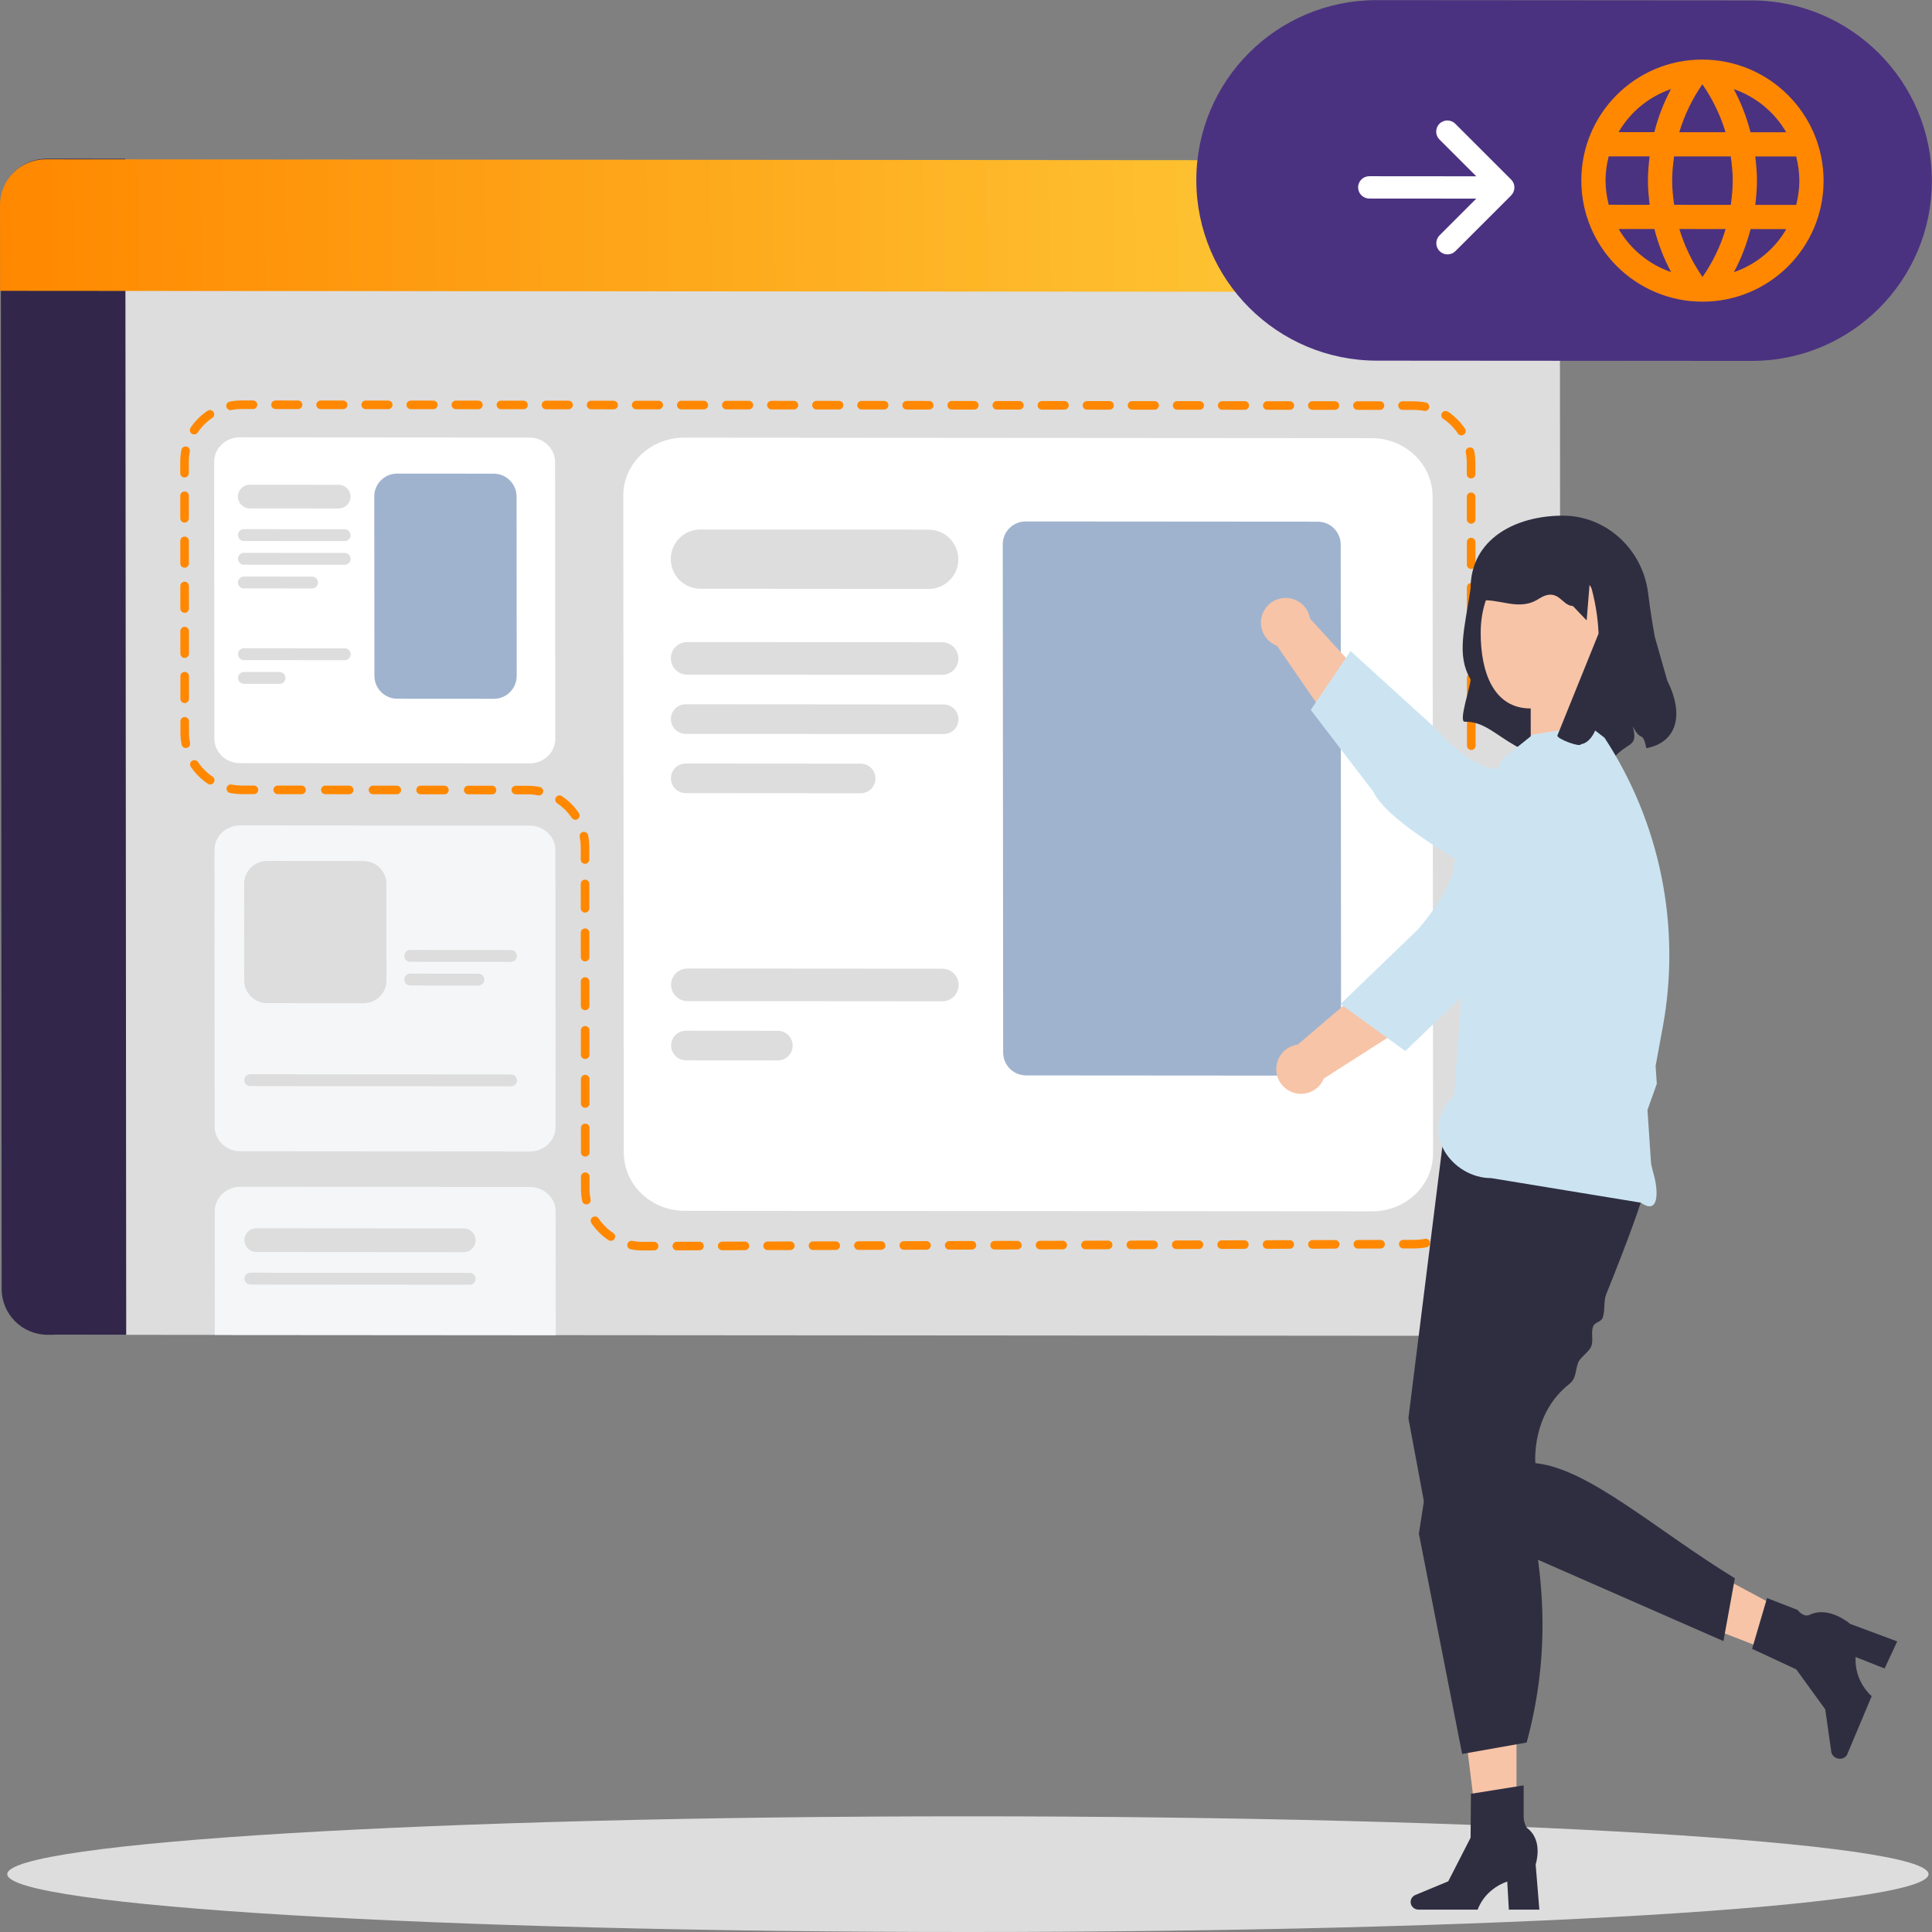 <svg width="300" height="300" viewBox="0 0 300 300" fill="none" xmlns="http://www.w3.org/2000/svg">
<rect x="0" y="0" width="300" height="300" fill="#808080" stroke="none"/>
<path d="M150.295 300C232.678 300 299.462 295.979 299.462 291.018C299.462 286.057 232.678 282.036 150.295 282.036C67.912 282.036 1.128 286.057 1.128 291.018C1.128 295.979 67.912 300 150.295 300Z" fill="#DDDDDD"/>
<path d="M235.23 207.43C239.157 207.433 242.338 204.254 242.335 200.33L242.211 34.02L1.467 33.843L1.592 200.153C1.595 204.078 4.781 207.261 8.708 207.264L235.23 207.43Z" fill="#DDDDDD"/>
<path d="M33.256 71.708C33.254 69.608 35.037 67.907 37.238 67.908L82.204 67.941C84.405 67.943 86.19 69.647 86.192 71.746L86.224 114.74C86.226 116.84 84.443 118.542 82.242 118.54L37.276 118.507C35.075 118.505 33.29 116.802 33.288 114.702L33.256 71.708Z" fill="white"/>
<path d="M96.784 76.974C96.78 71.992 101.013 67.955 106.238 67.959L212.982 68.037C218.207 68.041 222.446 72.084 222.449 77.066L222.526 179.079C222.53 184.062 218.297 188.098 213.073 188.095L106.328 188.016C101.103 188.012 96.865 183.97 96.861 178.987L96.784 76.974Z" fill="white"/>
<path d="M33.345 188.085C33.343 185.985 35.126 184.284 37.327 184.285L82.293 184.318C84.493 184.32 86.279 186.023 86.281 188.123L86.295 207.321L33.359 207.282L33.345 188.085Z" fill="#F5F6F7"/>
<path d="M0.132 31.748C0.129 27.823 3.31 24.644 7.238 24.647L19.46 24.656L19.597 207.272L7.375 207.263C3.447 207.26 0.262 204.076 0.259 200.152L0.132 31.748Z" fill="#32274A"/>
<path d="M235.094 24.905C239.021 24.908 242.206 28.092 242.209 32.016L242.219 45.339L0.015 45.161L0.005 31.839C0.002 27.914 3.184 24.735 7.111 24.738L235.094 24.905Z" fill="url(#paint0_linear_4146_2532)"/>
<path d="M76.68 108.51C78.644 108.512 80.234 106.922 80.233 104.96L80.212 77.106C80.21 75.144 78.617 73.552 76.654 73.551L61.669 73.54C59.706 73.538 58.115 75.128 58.117 77.09L58.138 104.944C58.139 106.906 59.732 108.498 61.696 108.499L76.68 108.51Z" fill="#9FB3CE"/>
<path d="M52.596 78.959C53.613 78.959 54.437 78.136 54.436 77.12C54.435 76.104 53.61 75.279 52.593 75.279L38.784 75.269C37.767 75.268 36.944 76.091 36.944 77.107C36.945 78.123 37.77 78.948 38.787 78.948L52.596 78.959Z" fill="#DDDDDD"/>
<path d="M72.014 194.43C73.031 194.431 73.855 193.608 73.854 192.592C73.853 191.576 73.028 190.751 72.011 190.75L39.79 190.727C38.773 190.726 37.949 191.549 37.95 192.565C37.95 193.582 38.776 194.406 39.792 194.407L72.014 194.43Z" fill="#DDDDDD"/>
<path d="M144.207 91.446C146.75 91.448 148.809 89.39 148.807 86.849C148.805 84.309 146.743 82.248 144.201 82.246L108.756 82.22C106.214 82.218 104.155 84.276 104.157 86.817C104.159 89.357 106.221 91.418 108.763 91.42L144.207 91.446Z" fill="#DDDDDD"/>
<path d="M53.521 84.02C54.029 84.02 54.441 83.609 54.441 83.1C54.44 82.592 54.028 82.18 53.519 82.18L37.869 82.168C37.36 82.168 36.949 82.58 36.949 83.088C36.949 83.596 37.362 84.008 37.87 84.008L53.521 84.02Z" fill="#DDDDDD"/>
<path d="M72.939 199.491C73.447 199.491 73.859 199.08 73.859 198.572C73.858 198.064 73.446 197.651 72.937 197.651L38.874 197.626C38.366 197.626 37.954 198.037 37.954 198.545C37.955 199.053 38.367 199.466 38.876 199.466L72.939 199.491Z" fill="#DDDDDD"/>
<path d="M146.289 104.787C147.687 104.788 148.819 103.656 148.818 102.259C148.817 100.862 147.683 99.728 146.285 99.727L106.698 99.698C105.3 99.697 104.167 100.829 104.168 102.226C104.169 103.624 105.303 104.757 106.702 104.758L146.289 104.787Z" fill="#DDDDDD"/>
<path d="M53.523 87.7C54.031 87.7 54.443 87.288 54.443 86.78C54.442 86.272 54.03 85.86 53.521 85.86L37.871 85.848C37.362 85.848 36.95 86.259 36.951 86.767C36.951 87.275 37.364 87.688 37.872 87.688L53.523 87.7Z" fill="#DDDDDD"/>
<path d="M146.525 113.987C147.796 113.988 148.825 112.959 148.824 111.689C148.823 110.419 147.792 109.388 146.521 109.387L106.474 109.358C105.203 109.357 104.173 110.386 104.174 111.656C104.175 112.926 105.206 113.957 106.477 113.958L146.525 113.987Z" fill="#DDDDDD"/>
<path d="M53.535 102.513C54.043 102.514 54.455 102.102 54.454 101.594C54.454 101.086 54.041 100.674 53.533 100.674L37.883 100.662C37.374 100.662 36.962 101.073 36.962 101.581C36.963 102.089 37.375 102.502 37.884 102.502L53.535 102.513Z" fill="#DDDDDD"/>
<path d="M146.326 155.481C147.724 155.482 148.857 154.35 148.856 152.952C148.854 151.555 147.72 150.422 146.322 150.421L106.735 150.392C105.337 150.391 104.204 151.522 104.205 152.92C104.206 154.317 105.341 155.451 106.739 155.452L146.326 155.481Z" fill="#DDDDDD"/>
<path d="M43.41 106.186C43.918 106.187 44.33 105.775 44.329 105.267C44.329 104.759 43.916 104.347 43.408 104.346L37.884 104.342C37.376 104.342 36.964 104.754 36.964 105.262C36.965 105.77 37.377 106.182 37.886 106.182L43.41 106.186Z" fill="#DDDDDD"/>
<path d="M120.786 164.661C122.057 164.662 123.087 163.633 123.086 162.363C123.085 161.093 122.054 160.062 120.783 160.062L106.513 160.051C105.242 160.05 104.212 161.079 104.213 162.349C104.214 163.62 105.246 164.65 106.517 164.651L120.786 164.661Z" fill="#DDDDDD"/>
<path d="M48.462 91.375C48.971 91.376 49.383 90.964 49.382 90.456C49.382 89.948 48.969 89.536 48.461 89.535L37.874 89.528C37.365 89.527 36.953 89.939 36.954 90.447C36.954 90.955 37.367 91.367 37.875 91.368L48.462 91.375Z" fill="#DDDDDD"/>
<path d="M133.643 123.178C134.914 123.179 135.944 122.15 135.943 120.88C135.942 119.61 134.91 118.579 133.639 118.578L106.481 118.558C105.21 118.557 104.18 119.586 104.181 120.856C104.182 122.127 105.213 123.157 106.484 123.158L133.643 123.178Z" fill="#DDDDDD"/>
<path d="M204.691 167.023C206.654 167.025 208.245 165.435 208.243 163.473L208.184 84.561C208.183 82.599 206.59 81.007 204.626 81.005L159.261 80.972C157.298 80.971 155.707 82.56 155.709 84.522L155.768 163.435C155.769 165.397 157.362 166.989 159.326 166.99L204.691 167.023Z" fill="#9FB3CE"/>
<path fill-rule="evenodd" clip-rule="evenodd" d="M37.535 63.515C36.985 63.515 36.449 63.568 35.93 63.67C35.569 63.741 35.218 63.507 35.147 63.145C35.075 62.785 35.309 62.434 35.67 62.363C36.274 62.244 36.897 62.182 37.534 62.183L39.284 62.184C39.653 62.184 39.951 62.483 39.951 62.851C39.952 63.219 39.654 63.517 39.285 63.516L37.535 63.515ZM42.118 62.852C42.118 62.484 42.416 62.186 42.784 62.187L46.284 62.189C46.653 62.19 46.951 62.488 46.951 62.856C46.952 63.224 46.654 63.522 46.285 63.522L42.785 63.519C42.417 63.519 42.118 63.22 42.118 62.852ZM49.118 62.857C49.118 62.489 49.416 62.191 49.784 62.192L53.284 62.194C53.652 62.195 53.951 62.493 53.951 62.861C53.952 63.229 53.653 63.527 53.285 63.527L49.785 63.524C49.417 63.524 49.118 63.225 49.118 62.857ZM56.118 62.863C56.118 62.495 56.416 62.197 56.784 62.197L60.284 62.2C60.652 62.2 60.951 62.498 60.951 62.866C60.952 63.234 60.653 63.532 60.285 63.532L56.785 63.529C56.417 63.529 56.118 63.23 56.118 62.863ZM63.118 62.868C63.118 62.5 63.416 62.202 63.784 62.202L67.284 62.205C67.652 62.205 67.951 62.503 67.951 62.871C67.952 63.239 67.653 63.537 67.285 63.537L63.785 63.534C63.417 63.534 63.118 63.236 63.118 62.868ZM70.118 62.873C70.118 62.505 70.416 62.207 70.784 62.207L74.284 62.21C74.652 62.21 74.951 62.508 74.951 62.876C74.952 63.244 74.653 63.542 74.285 63.542L70.785 63.539C70.417 63.539 70.118 63.241 70.118 62.873ZM77.118 62.878C77.118 62.51 77.416 62.212 77.784 62.212L81.284 62.215C81.652 62.215 81.951 62.514 81.951 62.882C81.951 63.249 81.653 63.547 81.285 63.547L77.785 63.545C77.417 63.544 77.118 63.246 77.118 62.878ZM84.118 62.883C84.118 62.515 84.416 62.217 84.784 62.217L88.284 62.22C88.652 62.22 88.951 62.519 88.951 62.887C88.951 63.255 88.653 63.553 88.285 63.552L84.785 63.55C84.417 63.55 84.118 63.251 84.118 62.883ZM91.118 62.888C91.118 62.52 91.416 62.222 91.784 62.223L95.284 62.225C95.652 62.225 95.951 62.524 95.951 62.892C95.951 63.26 95.653 63.558 95.285 63.557L91.785 63.555C91.417 63.555 91.118 63.256 91.118 62.888ZM98.118 62.893C98.118 62.526 98.416 62.227 98.784 62.228L102.284 62.23C102.652 62.231 102.951 62.529 102.951 62.897C102.951 63.265 102.653 63.563 102.285 63.563L98.785 63.56C98.417 63.56 98.118 63.261 98.118 62.893ZM105.118 62.898C105.118 62.531 105.416 62.233 105.784 62.233L109.284 62.235C109.652 62.236 109.951 62.534 109.951 62.902C109.951 63.27 109.653 63.568 109.285 63.568L105.785 63.565C105.417 63.565 105.118 63.266 105.118 62.898ZM112.118 62.904C112.118 62.536 112.416 62.238 112.784 62.238L116.284 62.241C116.652 62.241 116.951 62.539 116.951 62.907C116.951 63.275 116.653 63.573 116.285 63.573L112.785 63.57C112.417 63.57 112.118 63.272 112.118 62.904ZM119.118 62.909C119.118 62.541 119.416 62.243 119.784 62.243L123.284 62.246C123.652 62.246 123.951 62.544 123.951 62.912C123.951 63.28 123.653 63.578 123.285 63.578L119.785 63.575C119.417 63.575 119.118 63.277 119.118 62.909ZM126.118 62.914C126.118 62.546 126.416 62.248 126.784 62.248L130.284 62.251C130.652 62.251 130.951 62.55 130.951 62.917C130.951 63.285 130.653 63.583 130.285 63.583L126.785 63.581C126.417 63.58 126.118 63.282 126.118 62.914ZM133.118 62.919C133.117 62.551 133.416 62.253 133.784 62.253L137.284 62.256C137.652 62.256 137.951 62.555 137.951 62.923C137.951 63.291 137.653 63.589 137.285 63.588L133.785 63.586C133.417 63.585 133.118 63.287 133.118 62.919ZM140.118 62.924C140.117 62.556 140.416 62.258 140.784 62.258L144.284 62.261C144.652 62.261 144.951 62.56 144.951 62.928C144.951 63.296 144.653 63.594 144.285 63.593L140.785 63.591C140.417 63.591 140.118 63.292 140.118 62.924ZM147.118 62.929C147.117 62.561 147.416 62.263 147.784 62.264L151.284 62.266C151.652 62.267 151.951 62.565 151.951 62.933C151.951 63.301 151.653 63.599 151.285 63.599L147.785 63.596C147.417 63.596 147.118 63.297 147.118 62.929ZM154.118 62.934C154.117 62.567 154.416 62.269 154.784 62.269L158.284 62.271C158.652 62.272 158.951 62.57 158.951 62.938C158.951 63.306 158.653 63.604 158.285 63.604L154.785 63.601C154.417 63.601 154.118 63.302 154.118 62.934ZM161.118 62.94C161.117 62.572 161.416 62.274 161.784 62.274L165.284 62.276C165.652 62.277 165.951 62.575 165.951 62.943C165.951 63.311 165.653 63.609 165.285 63.609L161.785 63.606C161.417 63.606 161.118 63.307 161.118 62.94ZM168.118 62.945C168.117 62.577 168.416 62.279 168.784 62.279L172.284 62.282C172.652 62.282 172.951 62.58 172.951 62.948C172.951 63.316 172.653 63.614 172.285 63.614L168.785 63.611C168.417 63.611 168.118 63.313 168.118 62.945ZM175.118 62.95C175.117 62.582 175.415 62.284 175.784 62.284L179.284 62.287C179.652 62.287 179.95 62.586 179.951 62.953C179.951 63.321 179.653 63.619 179.285 63.619L175.785 63.617C175.416 63.616 175.118 63.318 175.118 62.95ZM182.117 62.955C182.117 62.587 182.415 62.289 182.784 62.289L186.284 62.292C186.652 62.292 186.95 62.591 186.951 62.959C186.951 63.326 186.653 63.624 186.285 63.624L182.785 63.622C182.416 63.621 182.118 63.323 182.117 62.955ZM189.117 62.96C189.117 62.592 189.415 62.294 189.784 62.294L193.284 62.297C193.652 62.297 193.95 62.596 193.951 62.964C193.951 63.332 193.653 63.63 193.285 63.629L189.785 63.627C189.416 63.627 189.118 63.328 189.117 62.96ZM196.117 62.965C196.117 62.597 196.415 62.299 196.784 62.3L200.284 62.302C200.652 62.302 200.95 62.601 200.951 62.969C200.951 63.337 200.653 63.635 200.285 63.635L196.785 63.632C196.416 63.632 196.118 63.333 196.117 62.965ZM203.117 62.97C203.117 62.602 203.415 62.304 203.783 62.305L207.283 62.307C207.652 62.308 207.95 62.606 207.951 62.974C207.951 63.342 207.653 63.64 207.284 63.64L203.784 63.637C203.416 63.637 203.118 63.338 203.117 62.97ZM210.117 62.975C210.117 62.608 210.415 62.31 210.783 62.31L214.283 62.312C214.652 62.313 214.95 62.611 214.951 62.979C214.951 63.347 214.653 63.645 214.284 63.645L210.784 63.642C210.416 63.642 210.118 63.343 210.117 62.975ZM217.117 62.981C217.117 62.613 217.415 62.315 217.783 62.315L219.533 62.316C220.171 62.317 220.794 62.38 221.398 62.499C221.759 62.571 221.994 62.922 221.923 63.282C221.852 63.643 221.501 63.878 221.14 63.806C220.621 63.703 220.084 63.649 219.535 63.649L217.784 63.647C217.416 63.647 217.118 63.349 217.117 62.981ZM223.919 64.111C224.124 63.806 224.538 63.724 224.844 63.929C225.886 64.626 226.784 65.523 227.482 66.565C227.687 66.871 227.605 67.284 227.299 67.489C226.994 67.693 226.579 67.611 226.374 67.305C225.773 66.408 225 65.636 224.103 65.035C223.797 64.831 223.715 64.417 223.919 64.111ZM33.151 63.971C33.356 64.277 33.275 64.691 32.969 64.895C32.072 65.495 31.301 66.266 30.701 67.162C30.496 67.467 30.082 67.549 29.776 67.344C29.47 67.139 29.388 66.725 29.592 66.419C30.289 65.379 31.185 64.484 32.226 63.788C32.532 63.583 32.946 63.665 33.151 63.971ZM228.129 69.484C228.49 69.413 228.841 69.648 228.912 70.009C229.032 70.612 229.095 71.235 229.096 71.871L229.097 73.628C229.097 73.996 228.799 74.294 228.431 74.294C228.063 74.294 227.764 73.995 227.764 73.627L227.762 71.87C227.762 71.321 227.708 70.784 227.605 70.266C227.533 69.905 227.767 69.555 228.129 69.484ZM28.95 69.338C29.311 69.409 29.546 69.76 29.475 70.121C29.373 70.639 29.32 71.175 29.32 71.725L29.321 73.476C29.322 73.844 29.023 74.142 28.655 74.142C28.287 74.142 27.988 73.843 27.988 73.475L27.987 71.724C27.986 71.087 28.048 70.464 28.167 69.861C28.238 69.501 28.589 69.266 28.95 69.338ZM28.657 76.313C29.025 76.313 29.324 76.611 29.324 76.979L29.326 80.482C29.327 80.85 29.029 81.148 28.66 81.148C28.292 81.147 27.994 80.849 27.993 80.481L27.991 76.978C27.99 76.61 28.289 76.312 28.657 76.313ZM228.432 76.475C228.801 76.476 229.099 76.774 229.099 77.142L229.102 80.656C229.102 81.024 228.804 81.322 228.436 81.322C228.068 81.321 227.769 81.023 227.769 80.655L227.766 77.141C227.766 76.773 228.064 76.475 228.432 76.475ZM28.662 83.318C29.03 83.319 29.329 83.617 29.329 83.985L29.332 87.488C29.332 87.856 29.034 88.154 28.666 88.153C28.297 88.153 27.999 87.855 27.998 87.487L27.996 83.984C27.996 83.616 28.294 83.318 28.662 83.318ZM228.438 83.503C228.806 83.504 229.104 83.802 229.105 84.17L229.107 87.684C229.108 88.052 228.809 88.35 228.441 88.349C228.073 88.349 227.774 88.051 227.774 87.683L227.772 84.169C227.771 83.801 228.069 83.503 228.438 83.503ZM28.667 90.324C29.035 90.324 29.334 90.623 29.334 90.991L29.337 94.494C29.337 94.862 29.039 95.16 28.671 95.159C28.303 95.159 28.004 94.861 28.004 94.493L28.001 90.99C28.001 90.622 28.299 90.324 28.667 90.324ZM228.443 90.531C228.811 90.531 229.11 90.83 229.11 91.198L229.113 94.711C229.113 95.079 228.815 95.377 228.447 95.377C228.078 95.377 227.78 95.078 227.779 94.71L227.777 91.197C227.777 90.829 228.075 90.531 228.443 90.531ZM28.672 97.33C29.041 97.33 29.339 97.629 29.34 97.996L29.342 101.499C29.343 101.867 29.044 102.165 28.676 102.165C28.308 102.165 28.009 101.866 28.009 101.498L28.006 97.996C28.006 97.628 28.304 97.33 28.672 97.33ZM228.448 97.558C228.816 97.559 229.115 97.857 229.115 98.225L229.118 101.739C229.118 102.107 228.82 102.405 228.452 102.405C228.084 102.404 227.785 102.106 227.785 101.738L227.782 98.224C227.782 97.856 228.08 97.558 228.448 97.558ZM28.678 104.336C29.046 104.336 29.345 104.634 29.345 105.002L29.348 108.505C29.348 108.873 29.05 109.171 28.681 109.171C28.313 109.171 28.015 108.872 28.014 108.504L28.012 105.001C28.011 104.633 28.31 104.335 28.678 104.336ZM228.453 104.586C228.822 104.586 229.12 104.885 229.121 105.253L229.123 108.767C229.124 109.135 228.825 109.433 228.457 109.432C228.089 109.432 227.79 109.134 227.79 108.766L227.787 105.252C227.787 104.884 228.085 104.586 228.453 104.586ZM28.683 111.341C29.051 111.342 29.35 111.64 29.35 112.008L29.352 113.76C29.352 114.309 29.406 114.845 29.509 115.364C29.581 115.725 29.346 116.075 28.985 116.146C28.624 116.217 28.273 115.982 28.201 115.621C28.082 115.018 28.019 114.395 28.018 113.759L28.017 112.007C28.017 111.639 28.315 111.341 28.683 111.341ZM228.459 111.614C228.827 111.614 229.126 111.913 229.126 112.28L229.129 115.794C229.129 116.162 228.831 116.46 228.462 116.46C228.094 116.46 227.796 116.161 227.795 115.793L227.793 112.28C227.792 111.912 228.091 111.614 228.459 111.614ZM29.814 118.141C30.12 117.937 30.534 118.019 30.739 118.325C31.34 119.222 32.113 119.994 33.011 120.595C33.317 120.799 33.399 121.213 33.194 121.519C32.99 121.824 32.576 121.906 32.27 121.701C31.228 121.003 30.33 120.107 29.632 119.065C29.427 118.759 29.509 118.346 29.814 118.141ZM228.464 118.642C228.832 118.642 229.131 118.94 229.131 119.308L229.134 122.822C229.134 123.19 228.836 123.488 228.468 123.488C228.1 123.487 227.801 123.189 227.801 122.821L227.798 119.307C227.798 118.939 228.096 118.641 228.464 118.642ZM35.191 122.347C35.262 121.987 35.613 121.752 35.974 121.824C36.493 121.927 37.029 121.981 37.579 121.981L39.428 121.983C39.796 121.983 40.095 122.281 40.095 122.649C40.095 123.017 39.797 123.315 39.429 123.315L37.58 123.314C36.943 123.313 36.32 123.25 35.716 123.131C35.355 123.059 35.12 122.708 35.191 122.347ZM42.459 122.651C42.459 122.283 42.757 121.985 43.125 121.985L46.822 121.988C47.19 121.988 47.489 122.287 47.489 122.655C47.489 123.023 47.191 123.321 46.823 123.32L43.126 123.318C42.758 123.317 42.459 123.019 42.459 122.651ZM49.853 122.657C49.853 122.289 50.151 121.991 50.519 121.991L54.216 121.994C54.585 121.994 54.883 122.292 54.883 122.66C54.884 123.028 54.586 123.326 54.217 123.326L50.52 123.323C50.152 123.323 49.853 123.024 49.853 122.657ZM57.247 122.662C57.247 122.294 57.545 121.996 57.914 121.996L61.611 121.999C61.979 121.999 62.278 122.298 62.278 122.666C62.278 123.034 61.98 123.332 61.612 123.331L57.915 123.329C57.546 123.328 57.248 123.03 57.247 122.662ZM64.642 122.667C64.641 122.299 64.94 122.001 65.308 122.002L69.005 122.004C69.373 122.005 69.672 122.303 69.672 122.671C69.672 123.039 69.374 123.337 69.006 123.337L65.309 123.334C64.941 123.334 64.642 123.035 64.642 122.667ZM72.036 122.673C72.036 122.305 72.334 122.007 72.702 122.007L76.399 122.01C76.767 122.01 77.066 122.309 77.066 122.676C77.067 123.044 76.768 123.342 76.4 123.342L72.703 123.339C72.335 123.339 72.036 123.041 72.036 122.673ZM79.43 122.678C79.43 122.31 79.728 122.012 80.096 122.013L81.945 122.014C82.582 122.014 83.206 122.077 83.809 122.197C84.17 122.269 84.406 122.619 84.334 122.98C84.263 123.341 83.913 123.575 83.551 123.504C83.033 123.401 82.496 123.347 81.946 123.346L80.097 123.345C79.729 123.345 79.431 123.046 79.43 122.678ZM86.331 123.809C86.535 123.503 86.949 123.422 87.255 123.626C88.298 124.324 89.195 125.221 89.893 126.262C90.098 126.568 90.017 126.982 89.711 127.186C89.405 127.391 88.991 127.309 88.786 127.003C88.185 126.106 87.412 125.334 86.515 124.733C86.209 124.528 86.126 124.114 86.331 123.809ZM228.469 125.669C228.837 125.669 229.136 125.968 229.136 126.336L229.139 129.85C229.139 130.218 228.841 130.516 228.473 130.515C228.105 130.515 227.806 130.217 227.806 129.849L227.803 126.335C227.803 125.967 228.101 125.669 228.469 125.669ZM90.54 129.181C90.901 129.11 91.252 129.345 91.324 129.706C91.444 130.309 91.507 130.932 91.507 131.569L91.508 133.463C91.509 133.831 91.21 134.129 90.842 134.129C90.474 134.129 90.175 133.83 90.175 133.462L90.174 131.568C90.173 131.018 90.119 130.482 90.016 129.964C89.944 129.603 90.179 129.253 90.54 129.181ZM228.475 132.697C228.843 132.697 229.141 132.996 229.142 133.363L229.144 136.877C229.145 137.245 228.846 137.543 228.478 137.543C228.11 137.543 227.811 137.244 227.811 136.876L227.808 133.362C227.808 132.995 228.106 132.697 228.475 132.697ZM90.844 136.586C91.212 136.586 91.511 136.884 91.511 137.252L91.514 141.041C91.514 141.409 91.216 141.707 90.848 141.707C90.48 141.707 90.181 141.408 90.181 141.04L90.178 137.251C90.178 136.883 90.476 136.585 90.844 136.586ZM228.48 139.724C228.848 139.725 229.147 140.023 229.147 140.391L229.15 143.905C229.15 144.273 228.852 144.571 228.484 144.571C228.115 144.57 227.817 144.272 227.816 143.904L227.814 140.39C227.813 140.022 228.112 139.724 228.48 139.724ZM90.85 144.164C91.218 144.164 91.517 144.462 91.517 144.83L91.52 148.619C91.52 148.987 91.222 149.285 90.854 149.285C90.486 149.284 90.187 148.986 90.187 148.618L90.184 144.829C90.183 144.461 90.482 144.163 90.85 144.164ZM228.485 146.752C228.853 146.752 229.152 147.051 229.152 147.419L229.155 150.933C229.155 151.301 228.857 151.599 228.489 151.598C228.121 151.598 227.822 151.3 227.822 150.932L227.819 147.418C227.819 147.05 228.117 146.752 228.485 146.752ZM90.856 151.741C91.224 151.742 91.522 152.04 91.523 152.408L91.525 156.197C91.526 156.565 91.228 156.863 90.859 156.863C90.491 156.862 90.193 156.564 90.192 156.196L90.189 152.407C90.189 152.039 90.487 151.741 90.856 151.741ZM228.49 153.78C228.859 153.78 229.157 154.079 229.158 154.446L229.16 157.96C229.16 158.328 228.862 158.626 228.494 158.626C228.126 158.626 227.827 158.327 227.827 157.959L227.824 154.445C227.824 154.078 228.122 153.78 228.49 153.78ZM90.861 159.319C91.229 159.319 91.528 159.618 91.528 159.986L91.531 163.775C91.531 164.143 91.233 164.441 90.865 164.44C90.497 164.44 90.198 164.142 90.198 163.774L90.195 159.985C90.195 159.617 90.493 159.319 90.861 159.319ZM228.496 160.808C228.864 160.808 229.163 161.106 229.163 161.474L229.165 164.988C229.166 165.356 228.868 165.654 228.499 165.654C228.131 165.653 227.833 165.355 227.832 164.987L227.83 161.473C227.829 161.105 228.128 160.807 228.496 160.808ZM90.867 166.897C91.235 166.897 91.534 167.196 91.534 167.564L91.537 171.352C91.537 171.72 91.239 172.018 90.871 172.018C90.503 172.018 90.204 171.719 90.204 171.352L90.201 167.563C90.201 167.195 90.499 166.897 90.867 166.897ZM228.501 167.835C228.869 167.835 229.168 168.134 229.168 168.502L229.171 172.016C229.171 172.384 228.873 172.682 228.505 172.681C228.136 172.681 227.838 172.383 227.838 172.015L227.835 168.501C227.835 168.133 228.133 167.835 228.501 167.835ZM90.873 174.475C91.241 174.475 91.54 174.773 91.54 175.141L91.543 178.93C91.543 179.298 91.245 179.596 90.876 179.596C90.508 179.596 90.21 179.297 90.209 178.929L90.207 175.14C90.206 174.773 90.504 174.474 90.873 174.475ZM228.506 174.863C228.874 174.863 229.173 175.162 229.173 175.529L229.176 179.043C229.176 179.411 228.878 179.709 228.51 179.709C228.142 179.709 227.843 179.41 227.843 179.042L227.84 175.529C227.84 175.161 228.138 174.863 228.506 174.863ZM228.512 181.891C228.88 181.891 229.178 182.189 229.179 182.557L229.18 184.314C229.18 184.949 229.119 185.571 229 186.173C228.929 186.534 228.579 186.768 228.218 186.697C227.856 186.625 227.621 186.275 227.692 185.914C227.794 185.397 227.847 184.861 227.847 184.313L227.845 182.556C227.845 182.188 228.143 181.89 228.512 181.891ZM90.878 182.053C91.246 182.053 91.545 182.351 91.545 182.719L91.547 184.614C91.547 185.164 91.602 185.702 91.705 186.221C91.777 186.582 91.543 186.933 91.182 187.004C90.82 187.075 90.469 186.84 90.398 186.479C90.277 185.875 90.214 185.251 90.214 184.613L90.212 182.718C90.212 182.35 90.51 182.052 90.878 182.053ZM227.396 188.684C227.702 188.889 227.785 189.303 227.581 189.608C226.887 190.648 225.994 191.542 224.957 192.239C224.652 192.444 224.237 192.363 224.032 192.058C223.826 191.752 223.907 191.338 224.212 191.133C225.105 190.533 225.874 189.762 226.471 188.868C226.676 188.562 227.09 188.48 227.396 188.684ZM92.015 189.005C92.321 188.8 92.735 188.882 92.94 189.188C93.544 190.085 94.32 190.858 95.22 191.458C95.527 191.663 95.61 192.076 95.406 192.382C95.202 192.688 94.788 192.771 94.482 192.566C93.436 191.869 92.535 190.972 91.834 189.929C91.629 189.624 91.71 189.21 92.015 189.005ZM222.045 192.885C222.118 193.246 221.885 193.597 221.524 193.669C220.922 193.79 220.3 193.853 219.664 193.855L217.902 193.86C217.534 193.861 217.234 193.563 217.232 193.195C217.231 192.827 217.528 192.528 217.896 192.527L219.659 192.523C220.208 192.521 220.743 192.466 221.26 192.363C221.621 192.291 221.973 192.525 222.045 192.885ZM210.846 192.546L214.371 192.537C214.739 192.536 215.039 192.833 215.04 193.201C215.042 193.569 214.745 193.868 214.376 193.869L210.851 193.878C210.483 193.879 210.183 193.582 210.182 193.214C210.18 192.846 210.478 192.547 210.846 192.546ZM203.795 192.564L207.321 192.555C207.689 192.554 207.988 192.852 207.99 193.219C207.991 193.587 207.694 193.886 207.326 193.887L203.801 193.896C203.433 193.897 203.133 193.6 203.132 193.232C203.13 192.864 203.427 192.565 203.795 192.564ZM196.745 192.583L200.27 192.573C200.638 192.572 200.938 192.87 200.94 193.238C200.941 193.606 200.644 193.905 200.276 193.906L196.75 193.915C196.382 193.916 196.083 193.618 196.081 193.25C196.08 192.883 196.377 192.584 196.745 192.583ZM189.695 192.601L193.22 192.592C193.588 192.591 193.888 192.888 193.889 193.256C193.891 193.624 193.593 193.923 193.225 193.924L189.7 193.933C189.332 193.934 189.032 193.637 189.031 193.269C189.029 192.901 189.326 192.602 189.695 192.601ZM182.644 192.619L186.169 192.61C186.538 192.609 186.837 192.907 186.839 193.275C186.84 193.642 186.543 193.941 186.175 193.942L182.65 193.952C182.282 193.953 181.982 193.655 181.98 193.287C181.979 192.919 182.276 192.62 182.644 192.619ZM175.594 192.638L179.119 192.629C179.487 192.628 179.787 192.925 179.788 193.293C179.79 193.661 179.493 193.96 179.125 193.961L175.599 193.97C175.231 193.971 174.931 193.674 174.93 193.306C174.928 192.938 175.226 192.639 175.594 192.638ZM168.543 192.656L172.069 192.647C172.437 192.646 172.736 192.943 172.738 193.311C172.74 193.679 172.442 193.978 172.074 193.979L168.549 193.988C168.181 193.989 167.881 193.692 167.88 193.324C167.878 192.956 168.175 192.657 168.543 192.656ZM161.493 192.675L165.018 192.665C165.386 192.664 165.686 192.962 165.688 193.33C165.689 193.698 165.392 193.997 165.024 193.998L161.499 194.007C161.13 194.008 160.831 193.71 160.829 193.342C160.828 192.975 161.125 192.676 161.493 192.675ZM154.443 192.693L157.968 192.684C158.336 192.683 158.636 192.98 158.637 193.348C158.639 193.716 158.342 194.015 157.973 194.016L154.448 194.025C154.08 194.026 153.78 193.729 153.779 193.361C153.777 192.993 154.075 192.694 154.443 192.693ZM147.392 192.711L150.917 192.702C151.286 192.701 151.585 192.999 151.587 193.367C151.588 193.734 151.291 194.033 150.923 194.034L147.398 194.044C147.03 194.045 146.73 193.747 146.728 193.379C146.727 193.011 147.024 192.712 147.392 192.711ZM97.412 193.209C97.482 192.847 97.831 192.612 98.193 192.683C98.713 192.784 99.251 192.837 99.802 192.835L101.565 192.831C101.933 192.83 102.233 193.127 102.234 193.495C102.236 193.863 101.938 194.162 101.57 194.163L99.808 194.168C99.169 194.169 98.544 194.108 97.939 193.99C97.578 193.92 97.341 193.57 97.412 193.209ZM140.342 192.73L143.867 192.721C144.235 192.72 144.535 193.017 144.536 193.385C144.538 193.753 144.241 194.052 143.873 194.053L140.347 194.062C139.979 194.063 139.68 193.766 139.678 193.398C139.677 193.03 139.974 192.731 140.342 192.73ZM133.292 192.748L136.817 192.739C137.185 192.738 137.485 193.035 137.486 193.403C137.488 193.771 137.19 194.07 136.822 194.071L133.297 194.08C132.929 194.081 132.629 193.784 132.628 193.416C132.626 193.048 132.923 192.749 133.292 192.748ZM126.241 192.767L129.766 192.757C130.134 192.756 130.434 193.054 130.436 193.422C130.437 193.79 130.14 194.089 129.772 194.09L126.247 194.099C125.878 194.1 125.579 193.802 125.577 193.434C125.576 193.066 125.873 192.767 126.241 192.767ZM119.191 192.785L122.716 192.776C123.084 192.775 123.384 193.072 123.385 193.44C123.387 193.808 123.09 194.107 122.721 194.108L119.196 194.117C118.828 194.118 118.528 193.821 118.527 193.453C118.525 193.085 118.823 192.786 119.191 192.785ZM112.14 192.803L115.666 192.794C116.034 192.793 116.333 193.091 116.335 193.459C116.336 193.826 116.039 194.125 115.671 194.126L112.146 194.136C111.778 194.137 111.478 193.839 111.476 193.471C111.475 193.103 111.772 192.804 112.14 192.803ZM105.09 192.822L108.615 192.812C108.983 192.812 109.283 193.109 109.284 193.477C109.286 193.845 108.989 194.144 108.621 194.145L105.095 194.154C104.727 194.155 104.428 193.857 104.426 193.49C104.425 193.122 104.722 192.823 105.09 192.822Z" fill="#FF8800"/>
<path d="M33.303 131.966C33.301 129.866 35.084 128.165 37.285 128.167L82.251 128.2C84.451 128.202 86.237 129.905 86.239 132.005L86.271 174.999C86.272 177.099 84.49 178.8 82.289 178.799L37.323 178.766C35.122 178.764 33.337 177.06 33.335 174.96L33.303 131.966Z" fill="#F5F6F7"/>
<path d="M79.36 168.677C79.868 168.677 80.28 168.266 80.28 167.758C80.279 167.25 79.867 166.837 79.358 166.837L38.851 166.807C38.342 166.807 37.931 167.219 37.931 167.727C37.931 168.235 38.344 168.647 38.852 168.647L79.36 168.677Z" fill="#DDDDDD"/>
<path d="M79.346 149.357C79.854 149.358 80.266 148.946 80.266 148.438C80.266 147.93 79.853 147.518 79.345 147.517L63.694 147.506C63.185 147.505 62.774 147.917 62.774 148.425C62.774 148.933 63.187 149.345 63.695 149.346L79.346 149.357Z" fill="#DDDDDD"/>
<path d="M74.286 153.034C74.795 153.034 75.207 152.622 75.206 152.114C75.206 151.606 74.793 151.194 74.285 151.194L63.698 151.186C63.189 151.185 62.778 151.597 62.778 152.105C62.778 152.613 63.191 153.025 63.699 153.026L74.286 153.034Z" fill="#DDDDDD"/>
<path d="M56.462 155.78C58.426 155.782 60.016 154.192 60.015 152.23L60.004 137.256C60.002 135.294 58.409 133.702 56.446 133.701L41.461 133.69C39.498 133.688 37.907 135.278 37.909 137.24L37.92 152.214C37.921 154.176 39.514 155.768 41.478 155.769L56.462 155.78Z" fill="#DDDDDD"/>
<path d="M185.765 27.99C185.754 12.531 198.284 0.009 213.754 0.021L271.948 0.063C287.417 0.075 299.967 12.615 299.979 28.074C299.99 43.532 287.46 56.054 271.99 56.043L213.796 56C198.327 55.989 185.777 43.448 185.765 27.99Z" fill="#4B3280"/>
<path d="M234.65 30.336C235.326 29.659 235.326 28.56 234.648 27.883L225.973 19.215C225.296 18.538 224.196 18.537 223.519 19.213C222.843 19.889 222.843 20.988 223.521 21.666L229.241 27.376L212.62 27.363C211.661 27.363 210.887 28.136 210.888 29.095C210.888 30.053 211.664 30.828 212.623 30.828L229.238 30.84L223.538 36.542C222.861 37.218 222.862 38.318 223.54 38.995C224.217 39.672 225.317 39.673 225.994 38.996L234.655 30.341L234.65 30.336Z" fill="white"/>
<path d="M264.322 9.251C253.94 9.243 245.539 17.658 245.546 28.033C245.554 38.408 253.968 46.835 264.351 46.843C274.752 46.85 283.172 38.436 283.164 28.061C283.157 17.685 274.724 9.259 264.322 9.251ZM277.366 20.538L271.817 20.534C271.213 18.184 270.346 15.928 269.216 13.841C272.678 15.027 275.558 17.436 277.366 20.538ZM264.344 13.085C265.907 15.342 267.131 17.843 267.942 20.531L260.757 20.526C261.564 17.839 262.785 15.34 264.344 13.085ZM249.8 31.795C249.498 30.592 249.309 29.333 249.308 28.036C249.307 26.739 249.494 25.48 249.794 24.277L256.152 24.282C256.002 25.522 255.89 26.763 255.891 28.041C255.892 29.319 256.006 30.559 256.157 31.8L249.8 31.795ZM251.345 35.556L256.894 35.56C257.497 37.91 258.364 40.166 259.494 42.253C256.033 41.066 253.153 38.677 251.345 35.556ZM256.883 20.523L251.334 20.519C253.137 17.4 256.013 15.015 259.473 13.834C258.346 15.919 257.483 18.174 256.883 20.523ZM264.367 43.008C262.804 40.752 261.579 38.251 260.768 35.562L267.953 35.568C267.147 38.255 265.926 40.754 264.367 43.008ZM268.759 31.809L259.957 31.803C259.787 30.562 259.654 29.322 259.653 28.043C259.652 26.765 259.783 25.506 259.951 24.285L268.754 24.291C268.924 25.513 269.057 26.772 269.058 28.05C269.059 29.328 268.928 30.569 268.759 31.809ZM269.238 42.26C270.365 40.175 271.228 37.92 271.828 35.571L277.377 35.575C275.573 38.675 272.697 41.078 269.238 42.26ZM272.559 31.812C272.708 30.572 272.82 29.331 272.819 28.053C272.818 26.775 272.705 25.534 272.553 24.294L278.911 24.298C279.213 25.502 279.402 26.761 279.403 28.058C279.403 29.355 279.216 30.614 278.916 31.817L272.559 31.812Z" fill="#FF8800"/>
<path d="M255.645 116.18C255.036 113.278 254.858 115.416 253.534 112.784C254.442 116.185 252.766 115.071 250.54 117.738C234.893 120.275 233.223 111.9 227.432 112.07C226.442 112.07 228.356 106.531 228.351 105.502C226.112 101.718 227.433 97.591 228.351 91.382C228.351 83.741 235.27 80.071 242.659 80.071C249.468 80.071 255.089 85.334 255.925 92.14C256.205 94.418 256.552 96.68 256.968 98.932L258.894 105.693C261.604 111.095 260.323 115.292 255.645 116.18Z" fill="#2F2E41"/>
<path d="M236.709 138.934L229.574 133.96C224.785 136.999 218.038 148.107 218.038 148.107L201.515 162.202C199.413 162.477 197.933 164.405 198.209 166.507C198.485 168.61 200.412 170.091 202.515 169.816C203.879 169.638 205.043 168.743 205.566 167.47L228.394 152.875L236.709 138.934Z" fill="#F7C4A7"/>
<path d="M246.223 116.971C250.347 119.917 251.305 125.647 248.362 129.771C248.032 130.233 247.66 130.663 247.251 131.057L243.292 134.86C243.292 134.86 233.97 150.983 228.605 153.208L218.213 163.21L208.156 155.901L220.112 144.387C220.112 144.387 225.547 138.318 225.798 134.185C225.952 131.653 229.619 124.488 233.442 119.082C236.38 114.971 242.095 114.02 246.207 116.96L246.223 116.971Z" fill="#CCE4F1"/>
<path d="M235.481 284.405L229.429 284.405L226.55 261.056L235.482 261.056L235.481 284.405Z" fill="#F7C4A7"/>
<path d="M281.595 252.545L278.729 257.876L256.805 249.356L261.035 241.487L281.595 252.545Z" fill="#F7C4A7"/>
<path d="M224.039 177.48L218.697 220.221L221.368 234.551L267.616 254.832L269.389 245.074C257.101 237.553 246.688 228.031 238.411 227.195C238.411 227.195 237.725 219.61 243.654 214.929C244.851 213.984 244.589 212.707 245.073 211.548C245.406 210.752 246.729 209.923 247.068 209.105C247.507 208.046 246.964 206.994 247.405 205.918C247.654 205.313 248.595 205.275 248.842 204.67C249.263 203.637 248.987 202.038 249.397 201.017C250.274 198.837 251.117 196.704 251.886 194.706C254.281 188.483 255.967 183.554 255.754 182.489C255.086 179.15 224.039 177.48 224.039 177.48Z" fill="#2F2E41"/>
<path d="M223.119 220.098L220.324 238.147L227.039 272.353L237.059 270.578C240.417 258.201 240.256 246.339 237.059 232.576L223.119 220.098Z" fill="#2F2E41"/>
<path d="M227.89 130.44L232.613 123.137C229.411 118.455 218.077 112.091 218.077 112.091L203.421 96.056C203.074 93.965 201.096 92.55 199.005 92.898C196.913 93.246 195.5 95.224 195.847 97.316C196.073 98.673 197.008 99.806 198.298 100.285L213.672 122.605L227.89 130.44Z" fill="#F7C4A7"/>
<path d="M250.165 139.2C247.365 143.424 241.672 144.577 237.45 141.776C236.977 141.462 236.534 141.105 236.126 140.709L232.189 136.883C232.189 136.883 215.686 128.263 213.277 122.977L203.536 110.233L209.714 101.093L222.317 112.552C222.317 112.552 228.119 119.263 232.258 119.373C234.793 119.44 242.08 122.86 247.613 126.497C251.824 129.293 252.971 134.973 250.176 139.184L250.165 139.2Z" fill="#CCE4F1"/>
<path d="M237.684 104.532L247.016 104.539L247.025 116.085L237.692 116.078L237.684 104.532Z" fill="#F7C4A7"/>
<path d="M229.124 125.261L233.433 117.75L238.06 114.038L246.74 112.702L249.151 114.557C257.83 127.824 261.066 143.924 258.188 159.515L257.081 165.514L257.267 168.299L255.819 172.353L256.38 180.719C256.647 181.986 256.891 182.525 257.081 183.642C257.415 185.604 257.384 188.562 254.776 186.747L231.546 182.936C225.575 182.961 220.016 175.839 225.781 170.073L229.124 125.261Z" fill="#CCE4F1"/>
<path d="M237.682 110.011C243.315 110.011 249.212 104.626 249.212 98.257C249.212 91.888 244.645 86.725 239.012 86.725C233.379 86.725 229.921 91.888 229.921 98.257C229.921 104.626 232.048 110.011 237.682 110.011Z" fill="#F7C4A7"/>
<path d="M229.579 93.113C229.812 86.442 234.592 80.946 240.454 83.624L242.402 83.73C248.103 84.047 257.419 92.428 253.348 97.728C248.389 93.316 250.924 114.698 245.485 115.566C245.411 116.094 241.818 114.761 241.821 114.228L248.225 98.38C248.11 95.678 247.651 93 246.857 90.406L246.374 96.34L244.239 94.103C242.403 94.05 242.01 91.022 238.883 93.019C235.756 95.017 232.663 92.751 229.568 93.303L229.579 93.113Z" fill="#2F2E41"/>
<path d="M219.042 295.338C219.042 295.995 219.596 296.527 220.28 296.527L229.457 296.527C229.457 296.527 230.36 293.474 234.042 292.161L234.296 296.527L239.03 296.527L238.456 289.506C238.456 289.506 239.723 285.75 237.093 283.83C236.593 283.035 236.593 282.178 236.593 282.178L236.593 277.232L228.405 278.54L228.352 285.361L224.881 292.131L219.789 294.246C219.335 294.435 219.042 294.863 219.042 295.338Z" fill="#2F2E41"/>
<path d="M285.122 272.973C285.784 273.276 286.55 273.029 286.834 272.421L290.635 263.382C290.635 263.382 287.932 261.173 288.133 257.297L292.64 259.083L294.601 254.878L287.285 252.153C287.285 252.153 284.023 249.297 280.998 250.749C280.033 251.211 279.125 249.988 279.125 249.988L274.384 248.146L272.065 256.029L278.92 259.218L283.421 265.422L284.331 271.807C284.333 272.296 284.644 272.755 285.122 272.973Z" fill="#2F2E41"/>
<defs>
<linearGradient id="paint0_linear_4146_2532" x1="0.009" y1="37.269" x2="243.761" y2="34.422" gradientUnits="userSpaceOnUse">
<stop stop-color="#FF8800"/>
<stop offset="1" stop-color="#FDD23F"/>
</linearGradient>
</defs>
</svg>
